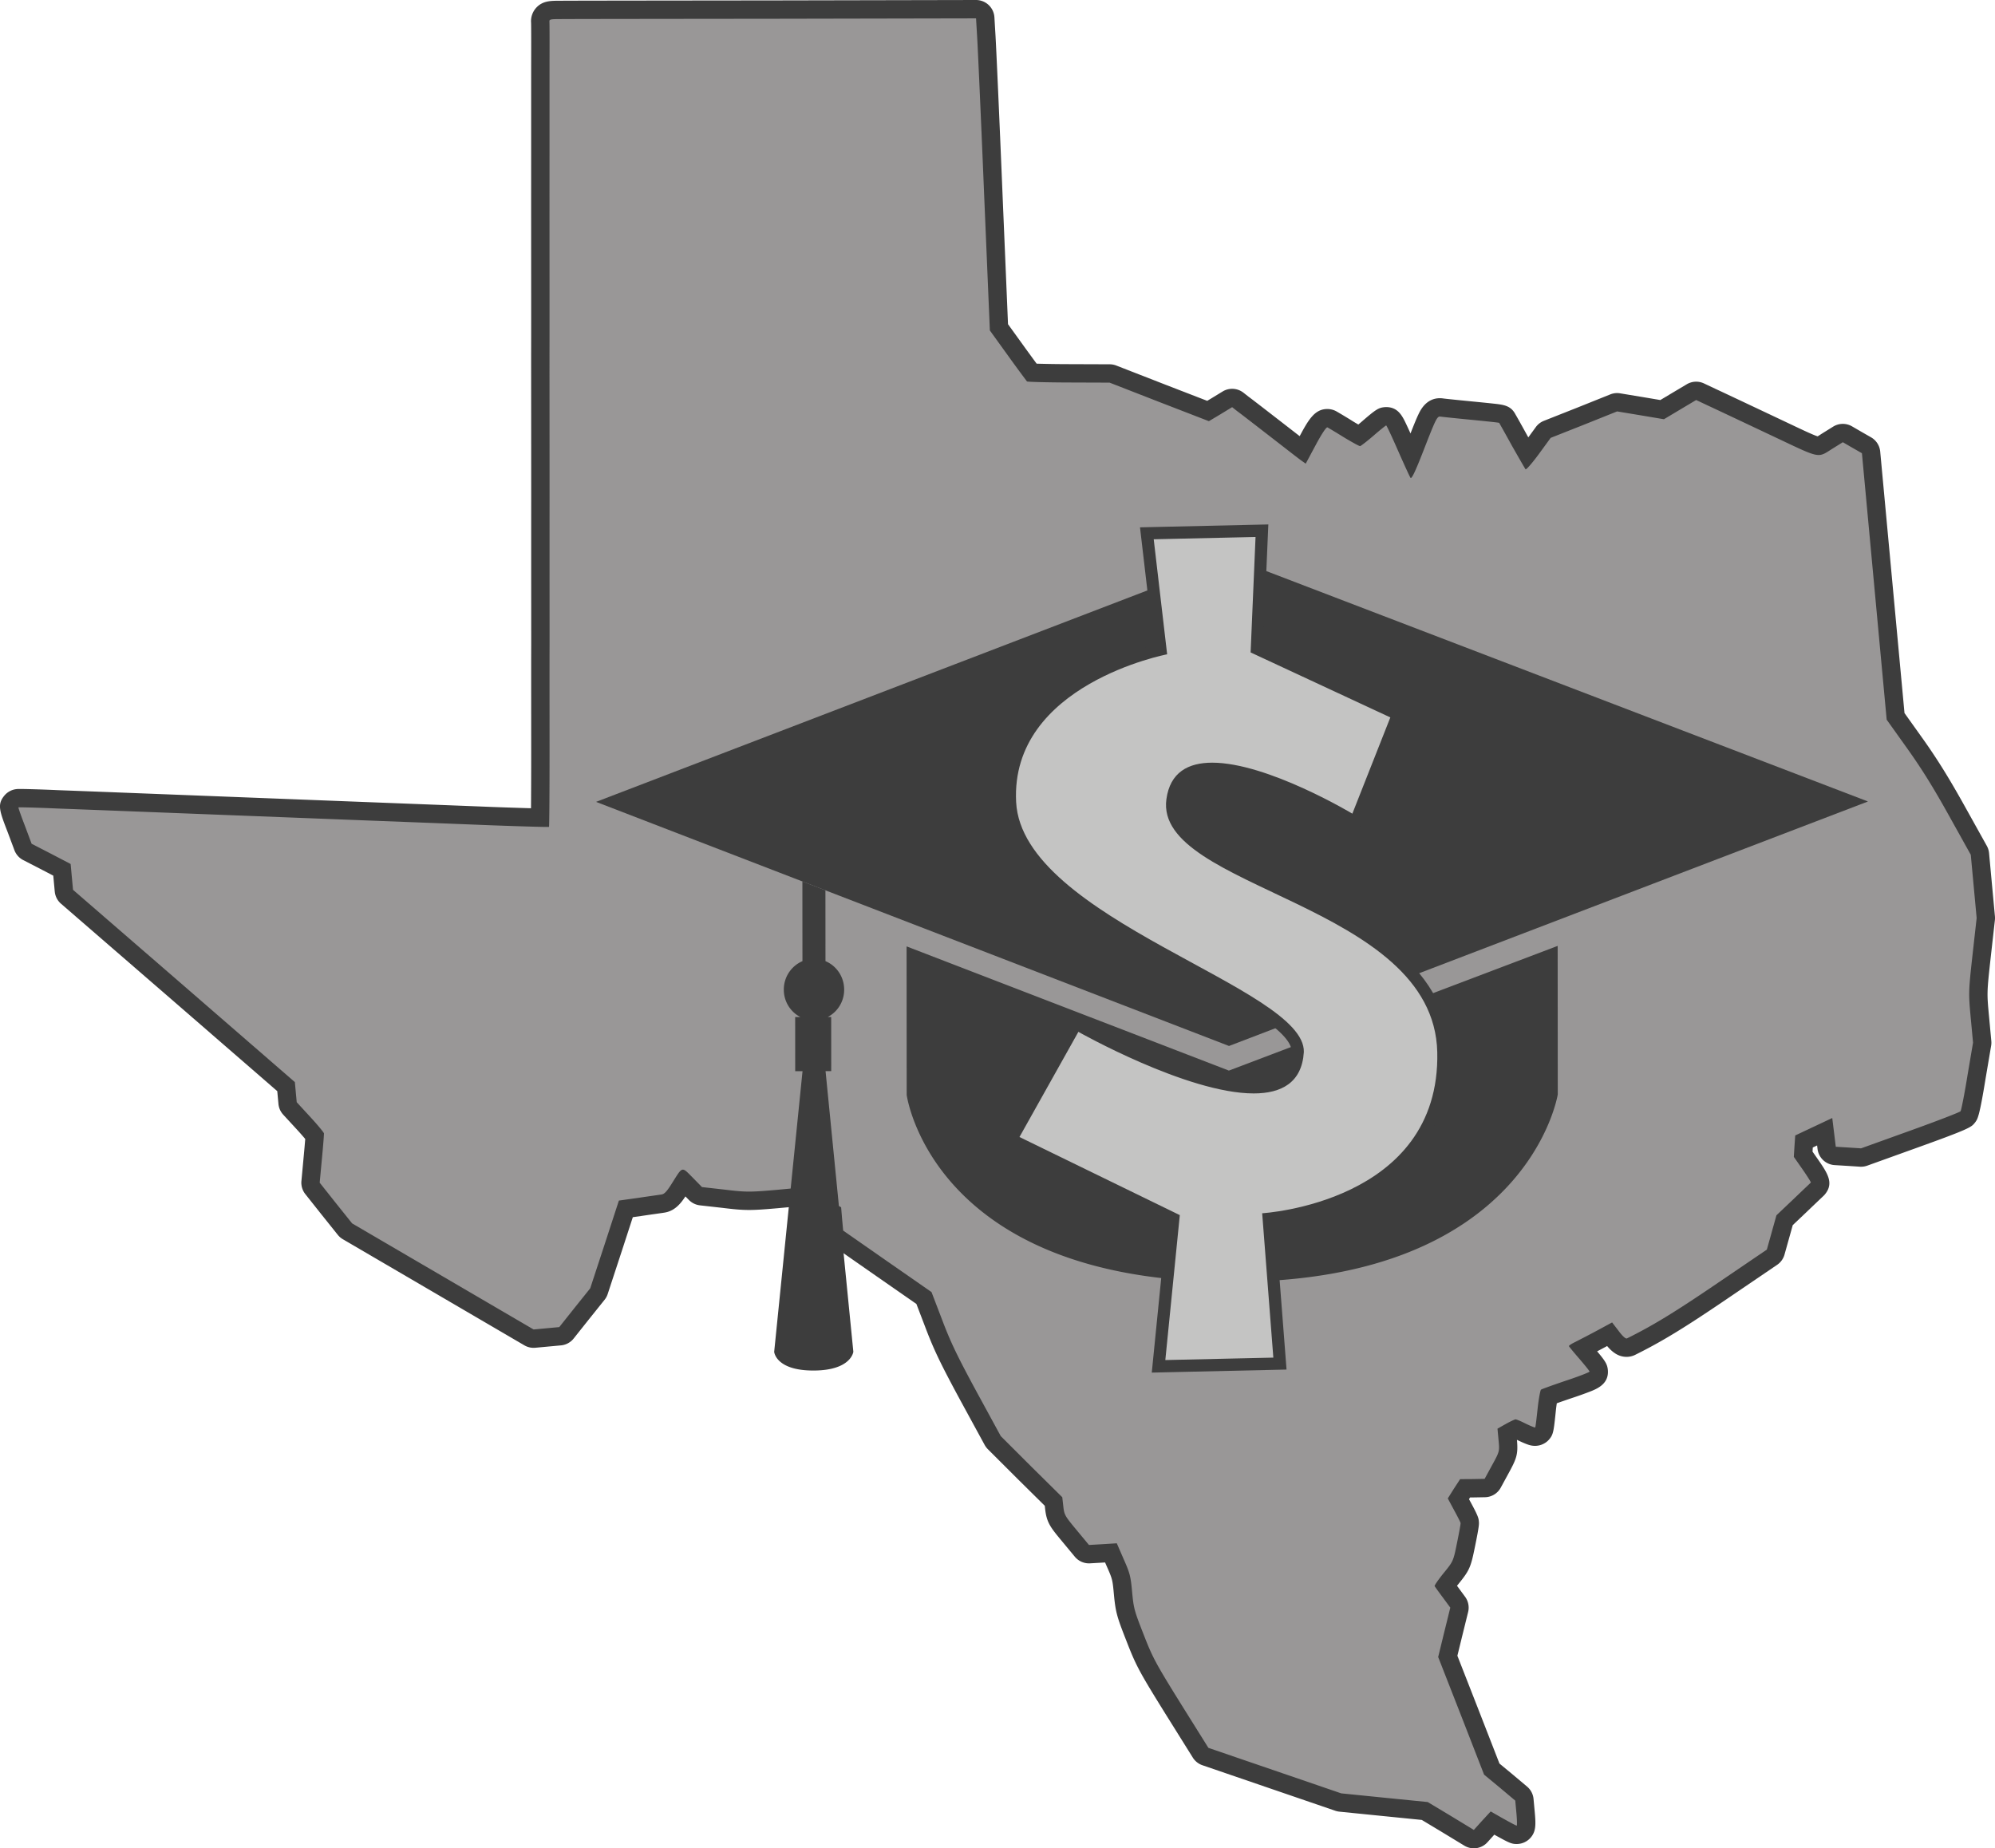 <svg xmlns="http://www.w3.org/2000/svg" width="325.922" height="301.978"><path fill="#999797" d="M240.777 300.478c-.267 0-.536-.071-.778-.219l-3.768-2.291-3.471-2.084-13.799-1.387a1.55 1.55 0 01-.336-.073l-21.7-7.435a1.496 1.496 0 01-.785-.624l-4.493-7.187c-4.177-6.724-4.698-7.694-6.197-11.547-1.538-3.917-1.717-4.446-1.988-7.371-.229-2.452-.312-2.775-1.273-4.942l-.697-1.605-1.217.076s-2.344.134-2.372.134a1.5 1.5 0 01-1.154-.542l-2.012-2.426c-1.983-2.389-2.318-2.838-2.517-4.692l-.107-.945-4.656-4.604-5.02-5.013a1.514 1.514 0 01-.257-.344l-3.934-7.217c-3.26-6.025-4.331-8.262-5.73-11.967l-1.57-4.102-6.846-4.76-7.208-5.026a1.503 1.503 0 01-.636-1.093l-.176-1.902-.092-1.113-2.274-1.241-2.586-1.422-4.231.393c-2.099.185-3.373.278-4.525.278-1.24 0-2.284-.102-4.155-.33l-3.7-.417a1.49 1.49 0 01-.903-.44l-1.897-1.933c-.114.178-.601.955-.601.955-.882 1.426-1.606 2.454-2.836 2.621-.126.023-.618.094-1.278.188-.697.099-1.589.226-2.497.362l-2.259.317-2.046 6.286-2.349 7.161c-.056.171-.142.33-.254.47l-2.537 3.168-2.516 3.163c-.254.32-.628.522-1.035.56l-4.192.39a1.496 1.496 0 01-.896-.198l-29.65-17.333a1.514 1.514 0 01-.415-.358l-2.646-3.309-2.654-3.344a1.506 1.506 0 01-.319-1.071l.361-3.891c.157-1.638.264-2.956.309-3.599a40.275 40.275 0 00-1.82-2.101l-2.212-2.404a1.493 1.493 0 01-.39-.877l-.249-2.688-17.666-15.326-18.118-15.691a1.503 1.503 0 01-.512-.995l-.317-3.409-2.463-1.282-3.18-1.639a1.5 1.5 0 01-.717-.808l-1.096-2.931c-1.273-3.3-1.438-3.727-.808-4.493.131-.16.293-.29.478-.384.332-.17.613-.17.884-.17.792 0 3.38.067 6.18.194 4.31.16 13.311.509 27.588 1.063l23.606.915c6.892.265 15.14.583 19.645.763 3.443.126 6.352.219 7.996.255.025-2.004.047-6.001.047-10.755l-.003-7.276c-.002-4.348-.005-8.268.005-10.117l-.001-5.8c-.002-4.817-.006-11.659 0-18.316l-.007-14.15c-.003-4.719-.006-8.454-.003-9.964.008-1.932.006-7.423.002-13.958l-.004-10.162c.004-5.092.004-10.283.004-14.584 0-4.485 0-8.003.005-9.435.008-3.004-.002-5.156-.017-5.426a1.737 1.737 0 01.441-1.364c.604-.663 1.436-.663 2.693-.663h.143c.812-.017 12.439-.03 27.161-.045l7.689-.008 33.066-.068c.794 0 1.45.619 1.498 1.411l.176 2.967c.102 1.634.623 13.07 1.132 25.512l.931 22.088 2.676 3.71a301.469 301.469 0 002.705 3.7c.967.043 3.124.097 6.035.106l6.672.024c.184 0 .367.035.539.103l8.097 3.155 7.438 2.876 1.284-.767 1.87-1.142a1.497 1.497 0 011.708.101l.856.673c.354.252 1.795 1.366 4.112 3.159l3.202 2.48c.931.722 1.828 1.419 2.418 1.87l.813-1.518c1.781-3.337 2.351-3.686 3.224-3.686.221 0 .459.053.658.147.261.139 1.479.852 2.84 1.707a52.76 52.76 0 001.711.989c.335-.26.8-.637 1.341-1.103 2.286-1.988 2.474-2.005 2.924-2.046.046-.004.14-.006.141-.006 1.114 0 1.198.191 3.3 4.998.288.65.538 1.21.754 1.691.222-.546.487-1.215.805-2.035 2.06-5.294 2.376-6.107 3.918-6.107.066 0 .22.011.286.02.293.046 2.069.234 4.994.519 5.325.527 5.325.527 5.73 1.298.402.685 1.701 3.035 2.07 3.708.509.894.897 1.574 1.195 2.092.199-.254.423-.547.667-.879l1.938-2.657a1.51 1.51 0 01.66-.511l5.444-2.152 5.406-2.167a1.494 1.494 0 01.804-.088l3.846.637 3.264.55 4.79-2.858a1.497 1.497 0 011.408-.068l2.102.99c1.16.536 5.563 2.616 9.81 4.621l2.223 1.051c2.962 1.403 4.593 2.177 5.23 2.177.194 0 .435-.144 1.072-.554.219-.14.46-.295.736-.464l1.356-.844a1.504 1.504 0 011.545-.023l1.55.9 1.563.895a1.5 1.5 0 01.748 1.163l4.007 43.129 3.031 4.249c2.412 3.371 4.364 6.501 6.959 11.164l3.604 6.474c.102.182.164.383.183.591l.96 10.335c.01.102.009.204-.003.306l-.681 6.08c-.643 5.811-.648 5.994-.289 9.864l.383 4.112c.013.13.008.261-.015.389l-.921 5.438c-.924 5.719-1.218 6.153-1.359 6.361a1.395 1.395 0 01-.082.108c-.266.324-.516.63-8.894 3.637l-8.007 2.882a1.493 1.493 0 01-.508.089c-.032 0-4.224-.262-4.224-.262a1.499 1.499 0 01-1.397-1.314l-.322-2.641-3.38 1.593-.06.87-.075 1.216 1.137 1.627c1.542 2.229 2.061 2.978 1.283 3.944-.037.046-.077.09-.12.132l-.241.229c-.438.416-1.463 1.389-2.63 2.508l-2.465 2.337-1.457 5.21a1.499 1.499 0 01-.602.836l-8.237 5.597c-6.917 4.701-10.51 6.891-14.785 9.012a1.818 1.818 0 01-.734.171c-.818 0-1.524-.521-2.516-1.856l-.259-.337-1.38.748a214.461 214.461 0 01-3.025 1.584c.173.203.367.429.582.676 1.98 2.303 1.998 2.478 2.044 2.944.117 1.306-.628 1.658-4.864 3.052-1.491.505-2.659.92-3.314 1.162a27.843 27.843 0 00-.31 2.153c-.355 3.417-.404 3.477-.723 3.862a1.55 1.55 0 01-.159.165 1.58 1.58 0 01-1.027.388c-.331 0-.659-.052-2.136-.754a16.792 16.792 0 00-1.009-.478c-.237.113-.57.282-.946.491l-.464.263.084.906c.209 2.242.092 2.532-1.242 4.965l-1.208 2.218a1.501 1.501 0 01-1.29.782l-2.006.036-1.209.008-.579.888-.519.827.605 1.127c1.197 2.189 1.22 2.433 1.245 2.714.018.183.047.478-.614 3.696-.64 3.168-.756 3.427-2.48 5.543-.366.451-.651.829-.858 1.115.204.281.463.633.762 1.03l1.225 1.666a1.5 1.5 0 01.248 1.248l-.991 4.019-.877 3.586 3.58 9.15 3.606 9.266 2.267 1.872 2.537 2.133c.303.254.492.617.528 1.01l.19 2.052c.223 2.397.055 2.722-.287 3.131a1.518 1.518 0 01-1.161.542c-.481 0-.645-.074-2.917-1.329l-1.039-.593-.57.616-1.361 1.511a1.52 1.52 0 01-1.117.49z"/><path fill="#3D3D3D" d="M159.456 3l.176 2.967c.103 1.637.624 13.099 1.131 25.484l.949 22.539 2.939 4.075a229.953 229.953 0 003.127 4.259c.107.071 3.169.158 6.825.169l6.671.024 8.097 3.155 8.125 3.142 1.912-1.142 1.882-1.149.856.673c.484.347 2.865 2.195 5.3 4.078 2.445 1.892 4.742 3.688 5.149 3.971l.72.506 1.626-3.034c.942-1.765 1.69-2.895 1.901-2.895.008 0 .015.001.021.004.158.086 1.369.797 2.68 1.62 1.307.783 2.482 1.44 2.65 1.44h.005c.12-.011 1.113-.776 2.173-1.688 1.061-.922 2.014-1.683 2.083-1.689h.001c.083 0 .946 1.855 1.928 4.099 1.003 2.267 1.912 4.271 2.051 4.459.014.017.03.026.049.026.24 0 .88-1.401 2.231-4.887 1.745-4.486 2.045-5.149 2.52-5.149.027 0 .057.002.086.006.306.052 2.566.284 5.049.525 2.465.244 4.522.454 4.548.502.033.046.982 1.726 2.083 3.732 1.141 2.003 2.146 3.758 2.226 3.851.005.005.012.007.021.007.179 0 1.111-1.079 2.14-2.478l1.942-2.662 5.444-2.152 5.413-2.17 3.846.637 3.805.641 2.646-1.581 2.616-1.559 2.102.99c1.176.543 5.618 2.642 9.883 4.656 5.115 2.406 6.866 3.336 8.02 3.336.829 0 1.351-.48 2.591-1.238l1.366-.85 1.55.9 1.57.899 2.021 21.766 2.022 21.767 3.267 4.578c2.365 3.305 4.265 6.343 6.869 11.022l3.604 6.474.48 5.177.479 5.158-.681 6.08c-.65 5.875-.661 6.197-.292 10.17l.383 4.112-.921 5.438c-.484 2.998-.998 5.586-1.122 5.769-.134.163-3.857 1.603-8.241 3.176l-8.008 2.883-2.051-.132-2.081-.127-.289-2.363-.287-2.334-3.031 1.427-3.021 1.425-.119 1.749-.109 1.747 1.438 2.057c.777 1.123 1.388 2.09 1.344 2.145-.046.045-1.33 1.26-2.86 2.727l-2.76 2.617-.784 2.805-.784 2.804-8.237 5.597c-6.896 4.687-10.424 6.832-14.609 8.908a.153.153 0 01-.067.015c-.239 0-.7-.428-1.312-1.251l-1.053-1.37-2.505 1.357c-1.406.754-2.987 1.563-3.535 1.846-.576.274-1.021.567-1.013.665.007.07.766.994 1.688 2.053.912 1.061 1.672 2.006 1.682 2.105.009.098-1.715.781-3.84 1.48-2.123.719-3.97 1.383-4.091 1.475-.113.082-.384 1.502-.556 3.105-.17 1.632-.343 3.013-.389 3.068-.005.005-.016.007-.029.007-.15 0-.78-.271-1.492-.608-.765-.391-1.523-.717-1.693-.717h-.01c-.148.015-.891.365-1.626.775l-1.316.744.174 1.873c.172 1.85.172 1.85-1.064 4.105l-1.21 2.221-2.006.036-1.997.014-1.02 1.562-.997 1.589 1.019 1.896c.569 1.041 1.061 2.009 1.072 2.139.015.149-.251 1.61-.59 3.26-.599 2.967-.617 2.988-2.176 4.9-.874 1.076-1.529 2.031-1.471 2.127.052.114.662.961 1.339 1.863l1.217 1.654-.991 4.019-.99 4.05 3.753 9.593 3.747 9.626 2.566 2.121 2.528 2.125.19 2.052c.103 1.104.117 2.028.048 2.034h-.003c-.114 0-1.079-.528-2.192-1.143l-2.057-1.174-1.379 1.493-1.374 1.524-3.768-2.291-3.766-2.262-7.076-.709-7.057-.711-10.86-3.721-10.84-3.714-4.493-7.187c-4.122-6.636-4.607-7.535-6.071-11.296-1.525-3.885-1.643-4.276-1.893-6.966-.242-2.607-.355-3.069-1.396-5.412l-1.111-2.56-2.268.142-2.278.131-2.012-2.426c-1.935-2.33-2.029-2.492-2.18-3.895l-.168-1.479-5.032-4.976-5.015-5.008-3.934-7.217c-3.177-5.872-4.259-8.112-5.644-11.779l-1.737-4.539-7.226-5.023-7.206-5.025-.176-1.902-.157-1.904-2.983-1.629-2.985-1.642-4.689.436c-2.052.181-3.285.271-4.387.271-1.188 0-2.224-.105-3.973-.319l-3.715-.418-1.543-1.573c-.811-.819-1.216-1.274-1.576-1.274-.432 0-.798.656-1.72 2.122-.864 1.396-1.292 1.868-1.768 1.933-.366.063-2.053.291-3.796.553l-3.173.445-2.336 7.178-2.348 7.157-2.537 3.168-2.519 3.167-2.091.194-2.102.195-14.824-8.666-14.826-8.667-2.646-3.309-2.65-3.34.361-3.891c.204-2.127.351-4.009.337-4.158s-1.021-1.372-2.238-2.695l-2.213-2.404-.151-1.634-.153-1.653-18.121-15.721-18.119-15.692-.195-2.101-.197-2.121-3.186-1.662-3.187-1.643-1.096-2.931c-.621-1.61-1.099-2.961-1.054-3.016a1.48 1.48 0 01.203-.006c.712 0 3.206.061 6.112.192 6.107.226 21.56.83 48.038 1.855 7.337.283 17.588.676 22.809.885 4.369.16 8.1.273 9.192.273.206 0 .318-.004.323-.012.045-.055.087-5.552.087-12.26.001-6.689-.014-14.521.002-17.385.003-2.883-.01-13.728-.001-24.124-.001-10.395-.016-21.25-.01-24.113.013-2.883 0-13.729-.002-24.124.009-10.395-.001-21.21.009-24.013.008-2.843-.001-5.323-.021-5.542-.034-.367.178-.417 1.639-.417h.14c.972-.02 16.688-.034 34.854-.054L159.456 3m0-3h-.006l-33.064.068-7.686.008c-16.62.019-26.156.029-27.188.046h-.115c-1.415 0-2.751 0-3.802 1.152a3.263 3.263 0 00-.831 2.468c.011.341.023 2.215.015 5.33-.005 1.43-.005 4.95-.005 9.438 0 4.301 0 9.492-.004 14.582l.004 10.166c.003 6.453.006 12.026-.002 13.947-.003 1.519 0 5.255.003 9.976.003 4.225.006 9.239.007 14.15-.006 6.655-.002 13.497 0 18.315.001 2.704.002 4.769.001 5.805-.01 1.838-.007 5.761-.005 10.113l.003 7.274c0 3.937-.014 7.114-.032 9.217a870.988 870.988 0 01-6.461-.215c-4.495-.18-12.745-.497-19.637-.763l-3.167-.122-20.563-.797c-14.207-.551-23.169-.899-27.479-1.059-2.926-.132-5.448-.194-6.223-.194-.342 0-.914 0-1.568.335a3.016 3.016 0 00-.953.767c-1.184 1.443-.777 2.499.574 6l1.084 2.901a3.002 3.002 0 001.436 1.616l3.187 1.643 1.725.9.046.495.195 2.101a3 3 0 001.023 1.99l18.119 15.692 17.209 14.93.042.454.151 1.633c.061.655.335 1.271.78 1.755l2.213 2.404a48.45 48.45 0 011.384 1.569c-.055.705-.145 1.75-.261 2.967l-.362 3.899c-.071.77.157 1.537.637 2.143l2.65 3.34 2.654 3.317c.23.287.511.53.829.716l14.826 8.667 14.824 8.666a2.995 2.995 0 001.792.397l2.102-.195 2.091-.194a3 3 0 002.07-1.12l2.519-3.167 2.531-3.16a2.99 2.99 0 00.509-.94l2.348-7.156 1.758-5.403 1.317-.185c.933-.14 1.821-.267 2.515-.365.628-.089 1.108-.158 1.326-.193 1.668-.252 2.665-1.469 3.435-2.65l.568.579a3.003 3.003 0 001.806.881l3.715.418c1.865.228 2.998.338 4.308.338 1.208 0 2.514-.096 4.649-.283l3.788-.352 2.179 1.198 1.572.858.024.293.178 1.932c.082.88.546 1.679 1.271 2.185l7.206 5.025 6.471 4.498 1.407 3.676c1.424 3.771 2.51 6.04 5.807 12.135l3.938 7.225c.138.253.311.484.514.688l5.015 5.008 4.291 4.242.049.429c.25 2.339.854 3.065 2.853 5.472l2.01 2.425a3.003 3.003 0 002.482 1.08l2.278-.131.182-.012.273.629c.913 2.058.945 2.183 1.16 4.495.284 3.055.503 3.749 2.088 7.785 1.542 3.963 2.073 4.954 6.314 11.782l4.498 7.194c.365.583.92 1.024 1.571 1.247l10.84 3.714 10.86 3.721c.218.074.443.124.672.147l7.057.71 6.408.643 3.189 1.916 3.754 2.282a2.996 2.996 0 003.787-.554l1.114-1.236c2.346 1.296 2.766 1.526 3.659 1.526a3.021 3.021 0 002.31-1.078c.835-.998.834-2.056.632-4.233l-.19-2.052a3.003 3.003 0 00-1.057-2.02l-2.528-2.125-1.984-1.64-3.464-8.898-3.409-8.714.765-3.128.99-4.013a3.003 3.003 0 00-.496-2.496l-1.217-1.654-.104-.139.147-.183c1.89-2.319 2.099-2.782 2.787-6.198.705-3.432.676-3.731.635-4.146-.048-.54-.13-.917-1.426-3.285l-.182-.339.055-.089.124-.189.387-.003 2.039-.037a3 3 0 002.581-1.563l1.21-2.221c1.399-2.554 1.643-3.205 1.437-5.596l.101.051.077.038c1.486.705 2.083.898 2.779.898.736 0 1.476-.277 2.025-.768.115-.103.222-.213.319-.331.654-.794.708-1.31 1.057-4.666.048-.441.101-.846.152-1.192.63-.225 1.468-.517 2.473-.856a60.072 60.072 0 002.846-1.012c1.208-.47 3.229-1.256 3.021-3.579-.09-.918-.395-1.434-1.75-3.038.444-.232.909-.479 1.356-.718l.276-.149c.819.971 1.811 1.769 3.176 1.769.472 0 .926-.103 1.351-.303.017-.008.033-.017.05-.024 4.345-2.155 7.98-4.37 14.963-9.114l8.236-5.597a2.99 2.99 0 001.203-1.674l.784-2.804.562-2.006 2.158-2.047a711.811 711.811 0 012.894-2.759c.085-.083.166-.172.24-.265 1.479-1.84.35-3.472-1.215-5.731l-.845-1.209.042-.675.706-.333.071.581a3 3 0 002.795 2.63l2.081.127 2.041.132a3 3 0 001.209-.172l8.008-2.883c8.765-3.146 8.977-3.404 9.544-4.096a2.66 2.66 0 00.162-.217c.32-.472.623-.917 1.603-6.976l.917-5.416c.043-.258.053-.52.029-.779l-.383-4.112c-.346-3.72-.353-3.79.286-9.562l.681-6.076c.022-.203.024-.408.006-.612l-.479-5.158-.48-5.177a3.004 3.004 0 00-.366-1.182l-3.604-6.474c-2.625-4.715-4.602-7.886-7.051-11.309l-2.794-3.915-1.947-20.96-2.021-21.766a2.998 2.998 0 00-1.497-2.326l-1.57-.899-1.534-.891a2.993 2.993 0 00-3.09.047l-1.366.85c-.268.163-.519.324-.745.47-.136.087-.291.187-.417.264-.713-.218-2.383-1.009-4.435-1.982-.644-.305-1.357-.644-2.153-1.018l-.069-.033c-4.253-2.008-8.651-4.085-9.831-4.631l-2.082-.981a3 3 0 00-2.814.137l-2.616 1.559-1.7 1.017-2.716-.458-3.854-.638a2.982 2.982 0 00-1.606.174l-5.413 2.17-5.431 2.147a3.008 3.008 0 00-1.321 1.021l-1.229 1.685a7.289 7.289 0 01-.068-.12c-.051-.092-1.456-2.654-2.034-3.641-.761-1.451-1.928-1.577-3.693-1.767-.833-.09-1.973-.205-3.216-.327-3.146-.306-4.635-.467-4.869-.501l-.077-.012a3.665 3.665 0 00-.483-.033c-2.229 0-3.173 1.944-3.482 2.583-.314.649-.693 1.569-1.324 3.176-.23-.512-.444-.979-.629-1.372-.675-1.44-1.373-2.93-3.336-2.935h-.007c-.092 0-.184.004-.275.013-.983.09-1.442.383-3.776 2.413-.176.151-.343.292-.5.422-.23-.134-.494-.289-.793-.468a85.234 85.234 0 00-2.814-1.698 3.094 3.094 0 00-1.453-.369c-2.04 0-3.053 1.684-4.522 4.435l-1.01-.783-2.028-1.572-1.173-.908c-2.234-1.729-3.661-2.831-4.154-3.192l-.811-.637a2.997 2.997 0 00-3.417-.203l-1.882 1.149-.631.377-6.761-2.614-8.09-3.152a3.013 3.013 0 00-1.078-.205l-6.671-.024a198.709 198.709 0 01-5.266-.078 314.548 314.548 0 01-2.262-3.103l-2.416-3.348-.912-21.64c-.509-12.447-1.031-23.9-1.134-25.545l-.175-2.957A3.01 3.01 0 00159.456 0z"/><g fill="#3D3D3D"><path d="M305.17 130.95L201.282 91.162 97.378 131.013l103.406 39.883z"/><path d="M148.108 154.626l.017 24.262s4.09 30.586 53.228 30.548c48.313-.035 53.139-30.63 53.139-30.63l-.017-24.262-53.712 20.373-52.655-20.291zM134.87 175.011l.927-.001-.006-8.847h-.564a5.02 5.02 0 002.683-4.48c-.001-2.097-1.257-3.894-3.052-4.648l-.008-11.572-3.765-1.451.01 13.024a5.046 5.046 0 00-3.044 4.654 5.029 5.029 0 002.697 4.477h-.842l.006 8.849 1.196-.001-4.631 45.853s.237 3.061 6.41 3.056c6.179-.004 6.523-3.065 6.523-3.065l-4.54-45.848z"/></g><g><path fill="#C4C4C3" d="M191.681 199.125l-26.52-12.921 10.633-18.981.874.495c.176.1 17.672 9.932 28.145 9.932 4.66 0 6.948-1.851 7.198-5.825.115-3.921-8.553-8.639-17.73-13.633-13.442-7.316-28.68-15.609-29.274-27.103-.908-17.759 19.922-23.831 24.573-24.961l-2.218-18.994 18.802-.424-.822 19.262 23.074 10.733-6.985 17.698-1.012-.608c-.137-.082-13.729-8.187-22.376-8.187-3.962 0-6.027 1.626-6.499 5.118-.785 5.835 7.455 9.738 16.997 14.257 12.631 5.981 26.946 12.761 27.266 26.898.51 22.639-23.278 26.64-28.532 27.245l1.829 23.661-19.831.448 2.408-24.11z"/><path fill="#3D3D3D" d="M205.118 87.733l-.805 18.863 22.825 10.618-6.206 15.724s-13.859-8.33-22.891-8.33c-3.894 0-6.892 1.55-7.49 5.984-1.979 14.708 43.703 16.907 44.254 41.312.556 24.645-28.604 26.322-28.604 26.322l1.823 23.586-17.646.398 2.366-23.68-26.194-12.763 9.625-17.181s17.774 10.062 28.637 10.062c4.546 0 7.882-1.763 8.196-6.763.312-10.59-46.009-21.618-47.004-40.85-.984-19.243 24.672-24.133 24.672-24.133l-2.194-18.795 16.636-.374m2.089-2.048l-2.134.048-16.636.375-2.196.05.255 2.182 1.987 17.023c-2.441.636-6.984 2.048-11.511 4.658-8.926 5.147-13.409 12.449-12.965 21.117.624 12.054 16.122 20.489 29.795 27.93 8.088 4.402 17.253 9.39 17.208 12.73-.159 2.404-1.033 4.85-6.198 4.85-10.206 0-27.479-9.704-27.651-9.802l-1.748-.989-.982 1.752-9.625 17.181-1.035 1.848 1.904.928 24.941 12.152-2.228 22.293-.225 2.25 2.26-.052 17.646-.398 2.112-.047-.163-2.106-1.674-21.646c2.776-.373 8-1.365 13.239-3.905 10.204-4.945 15.468-13.33 15.221-24.247-.333-14.755-15.583-21.977-27.837-27.78-9.188-4.351-17.122-8.109-16.434-13.22.283-2.102 1.16-4.251 5.508-4.251 8.366 0 21.727 7.963 21.86 8.044l2.023 1.215.867-2.195 6.206-15.724.691-1.753-1.708-.795-21.614-10.054.748-17.527.093-2.135z"/></g></svg>